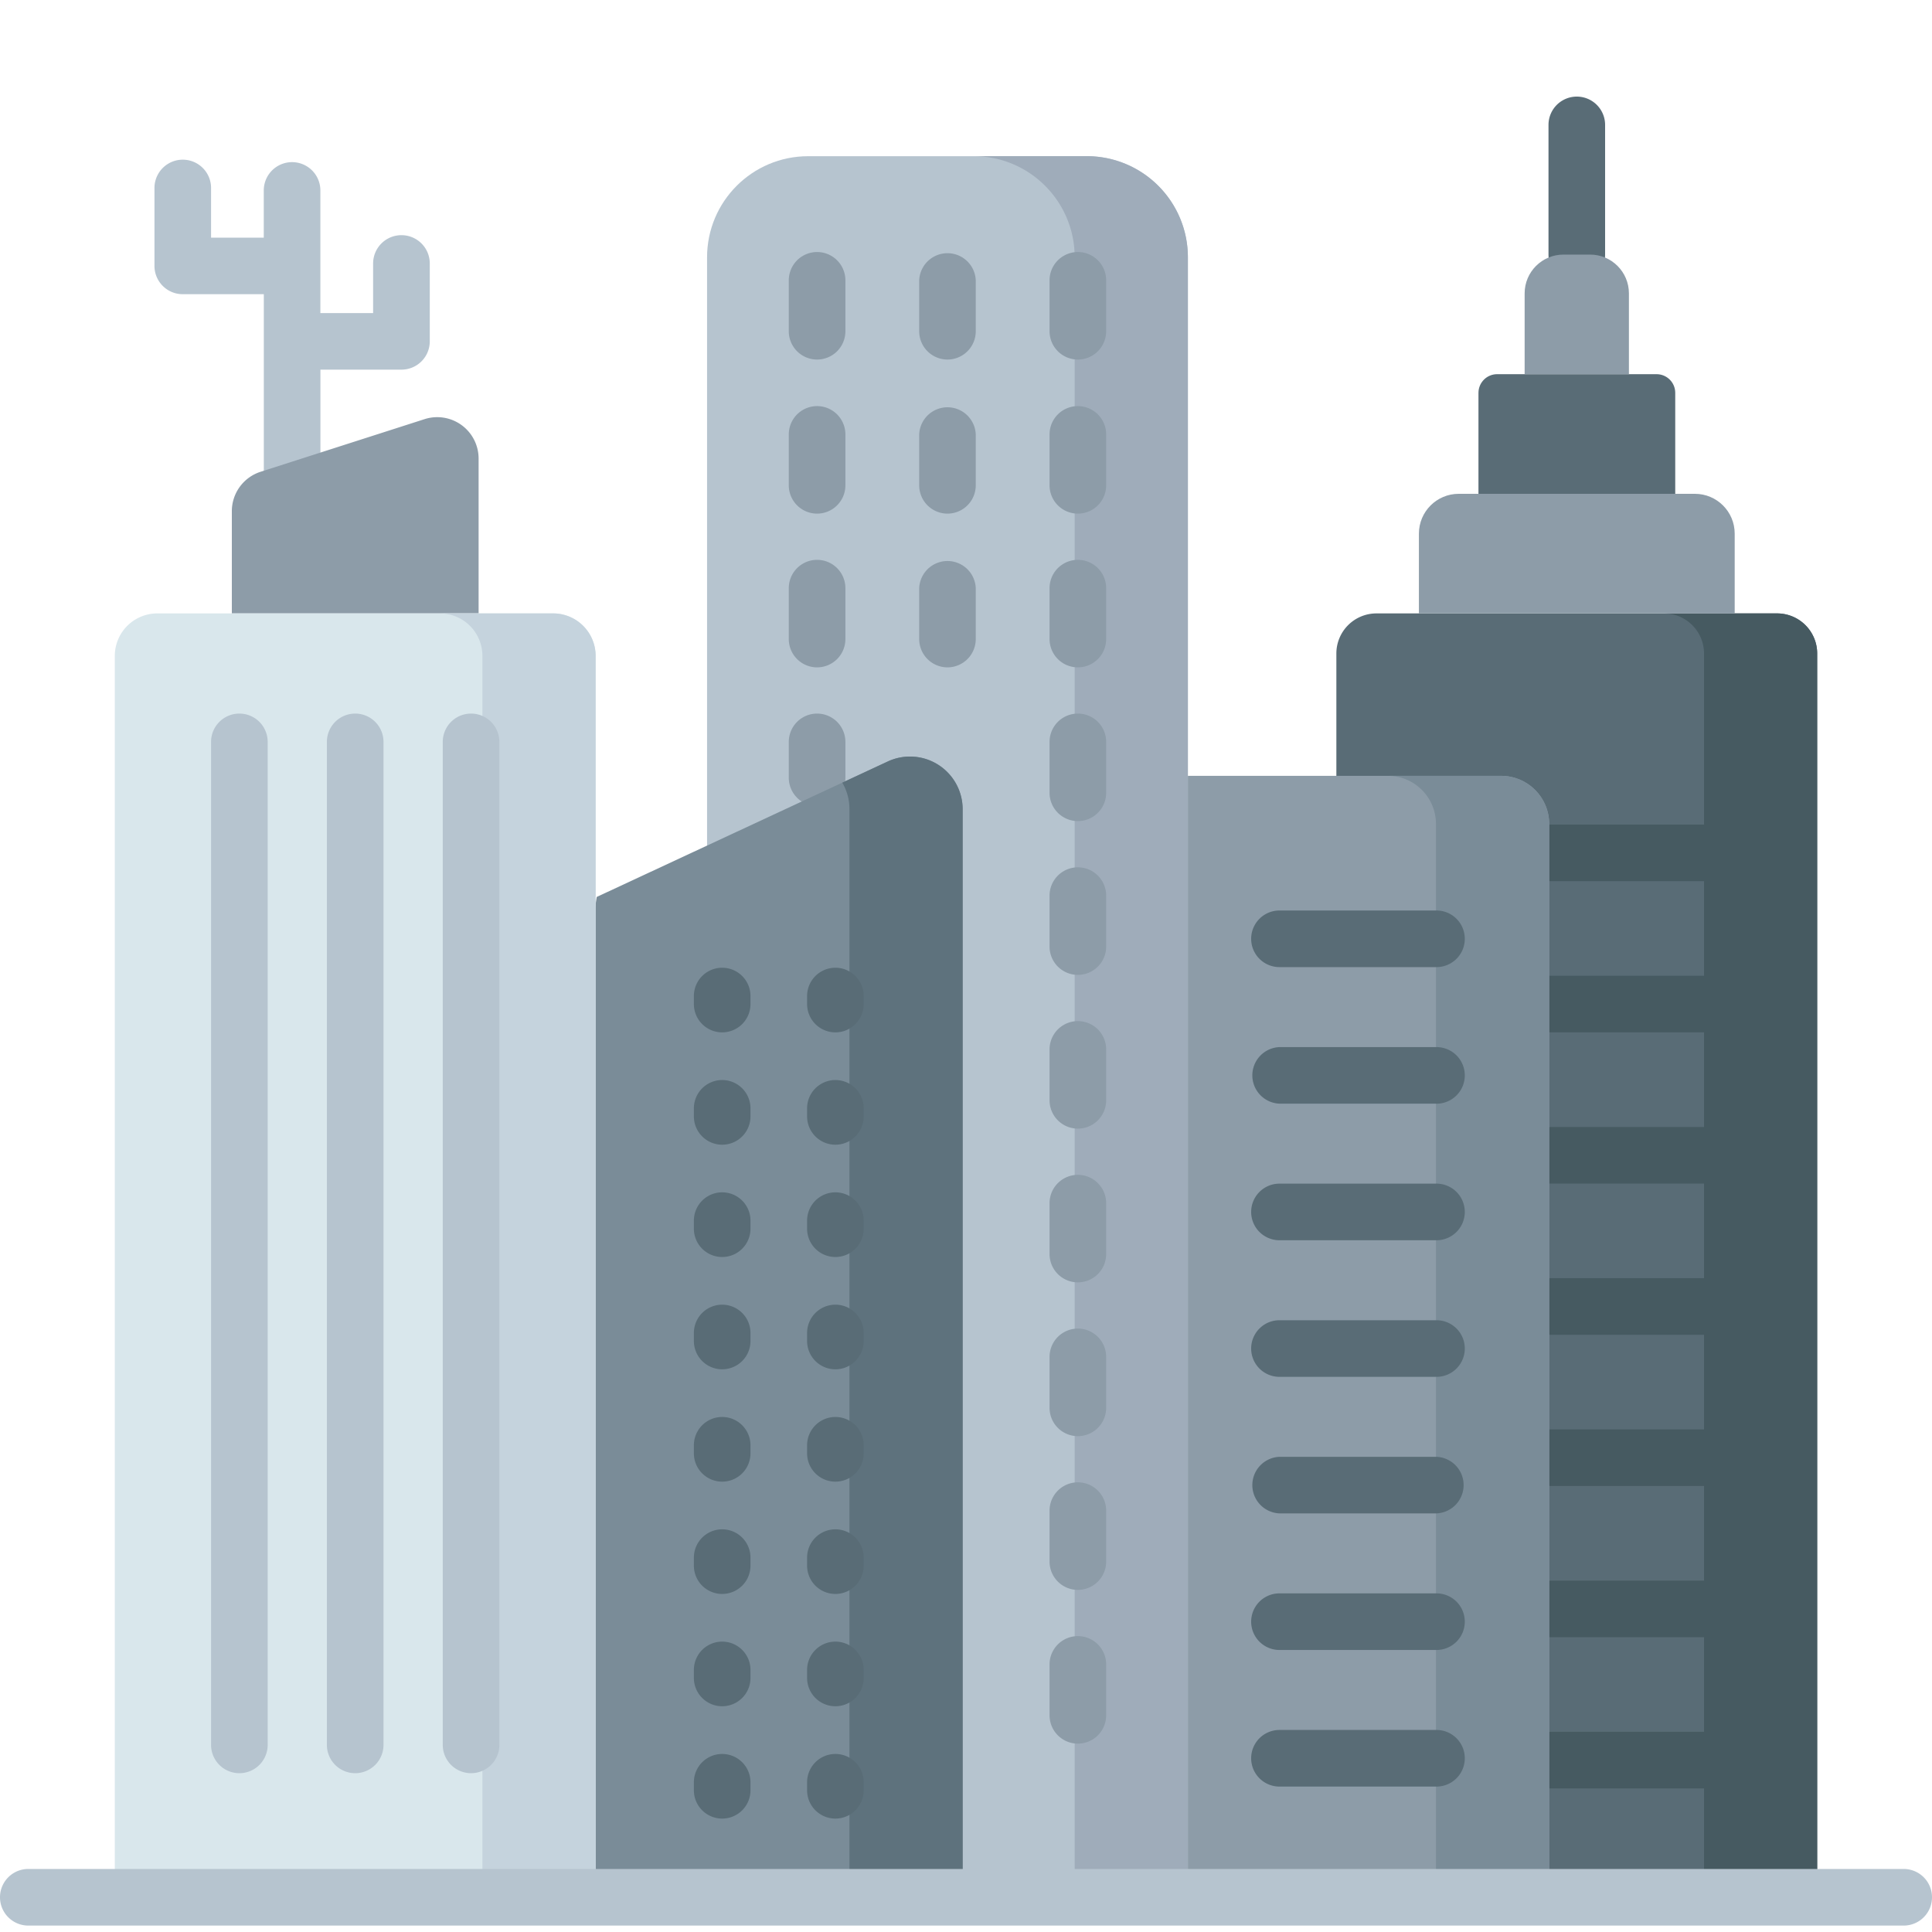 <svg xmlns="http://www.w3.org/2000/svg" width="40" height="40" viewBox="0 0 40 40">
  <g fill="none" fill-rule="nonzero">
    <path fill="#596C76" d="M37.623 39.28h-9.955V13.53a.83.83 0 0 1 .83-.83h8.295a.83.83 0 0 1 .83.83v25.75Z"/>
    <path fill="#465A61" d="M36.793 12.7H34.45a.83.83 0 0 1 .83.83v25.75h2.343V13.53a.83.83 0 0 0-.83-.83Z"/>
    <path fill="#465A61" d="M36.686 18.244h-5.07a.586.586 0 0 1 0-1.172h5.07a.586.586 0 0 1 0 1.172ZM36.686 21.374h-5.07a.586.586 0 0 1 0-1.172h5.07a.586.586 0 0 1 0 1.172ZM36.686 24.505h-5.07a.586.586 0 0 1 0-1.172h5.07a.586.586 0 0 1 0 1.172ZM36.686 27.635h-5.07a.586.586 0 0 1 0-1.172h5.07a.586.586 0 0 1 0 1.172ZM36.686 30.766h-5.07a.586.586 0 0 1 0-1.172h5.07a.586.586 0 0 1 0 1.172ZM36.686 33.897h-5.07a.586.586 0 0 1 0-1.172h5.07a.586.586 0 0 1 0 1.172ZM36.686 37.027h-5.07a.586.586 0 0 1 0-1.172h5.07a.586.586 0 0 1 0 1.172Z"/>
    <path fill="#596C76" d="M32.646 5.857a.586.586 0 0 1-.586-.586V2.586a.586.586 0 0 1 1.172 0V5.27a.586.586 0 0 1-.586.586Z"/>
    <path fill="#8D9CA8" d="M35.915 12.7h-6.538v-1.652c0-.455.369-.824.824-.824h4.89c.455 0 .824.369.824.824V12.7Z"/>
    <path fill="#596C76" d="M34.682 10.224H30.61v-2.09c0-.214.173-.387.386-.387h3.302c.213 0 .386.173.386.386v2.091Z"/>
    <path fill="#8D9CA8" d="M33.725 7.747h-2.159V6.074c0-.444.36-.803.803-.803h.553c.444 0 .803.36.803.803v1.673ZM32.074 39.28h-7.48l-.781-11.861.781-11.356h6.485c.55 0 .995.446.995.996V39.28Z"/>
    <path fill="#7A8C98" d="M31.079 16.063h-2.344c.55 0 .995.446.995.996V39.28h2.344V17.059a.995.995 0 0 0-.995-.996Z"/>
    <path fill="#596C76" d="M29.741 20.023H26.49a.586.586 0 0 1 0-1.172h3.251a.586.586 0 0 1 0 1.172ZM29.741 22.85H26.49a.586.586 0 0 1 0-1.171h3.251a.586.586 0 0 1 0 1.172ZM29.741 25.678H26.49a.586.586 0 0 1 0-1.172h3.251a.586.586 0 0 1 0 1.172ZM29.741 28.506H26.49a.586.586 0 0 1 0-1.172h3.251a.586.586 0 0 1 0 1.172ZM29.741 31.333H26.49a.586.586 0 0 1 0-1.171h3.251a.586.586 0 0 1 0 1.171ZM29.741 34.161H26.49a.586.586 0 0 1 0-1.172h3.251a.586.586 0 0 1 0 1.172ZM29.741 36.989H26.49a.586.586 0 0 1 0-1.172h3.251a.586.586 0 0 1 0 1.172Z"/>
    <path fill="#B6C4CF" d="M24.594 39.28h-9.955V5.328c0-1.157.937-2.094 2.093-2.094h5.769c1.156 0 2.093.937 2.093 2.094V39.28Z"/>
    <path fill="#9FACBA" d="M22.5 3.233h-2.343c1.156 0 2.093.937 2.093 2.093v33.955h2.344V5.327A2.093 2.093 0 0 0 22.5 3.233Z"/>
    <path fill="#8D9CA8" d="M16.917 7.444a.586.586 0 0 1-.586-.586V5.804a.586.586 0 0 1 1.172 0v1.054a.586.586 0 0 1-.586.586ZM19.616 7.444a.586.586 0 0 1-.585-.586V5.804a.586.586 0 0 1 1.171 0v1.054a.586.586 0 0 1-.586.586ZM22.316 7.444a.586.586 0 0 1-.586-.586V5.804a.586.586 0 0 1 1.172 0v1.054a.586.586 0 0 1-.586.586ZM16.917 10.634a.586.586 0 0 1-.586-.586V8.994a.586.586 0 0 1 1.172 0v1.054a.586.586 0 0 1-.586.586ZM19.616 10.634a.586.586 0 0 1-.585-.586V8.994a.586.586 0 0 1 1.171 0v1.054a.586.586 0 0 1-.586.586ZM22.316 10.634a.586.586 0 0 1-.586-.586V8.994a.586.586 0 0 1 1.172 0v1.054a.586.586 0 0 1-.586.586ZM16.917 13.817a.586.586 0 0 1-.586-.586v-1.054a.586.586 0 0 1 1.172 0v1.054a.586.586 0 0 1-.586.586ZM19.616 13.817a.586.586 0 0 1-.585-.586v-1.054a.586.586 0 0 1 1.171 0v1.054a.586.586 0 0 1-.586.586ZM22.316 13.817a.586.586 0 0 1-.586-.586v-1.054a.586.586 0 0 1 1.172 0v1.054a.586.586 0 0 1-.586.586ZM16.917 16.688a.586.586 0 0 1-.586-.586v-.742a.586.586 0 0 1 1.172 0v.742a.586.586 0 0 1-.586.586ZM22.316 17a.586.586 0 0 1-.586-.585V15.36a.586.586 0 0 1 1.172 0v1.055a.586.586 0 0 1-.586.585Z"/>
    <path fill="#7A8C98" d="M12.354 18.57 10.79 29.224l1.563 10.058h7.577V16.755a1.09 1.09 0 0 0-1.551-.989l-6.026 2.805Z"/>
    <path fill="#5E727D" d="m18.38 15.766-.941.438c.093.16.148.346.148.551v22.526h2.344V16.755a1.09 1.09 0 0 0-1.551-.989Z"/>
    <path fill="#B6C4CF" d="M8.311 4.869a.586.586 0 0 0-.586.586v1.027H6.633V3.943a.586.586 0 0 0-1.172 0v.977H4.37V3.892a.586.586 0 0 0-1.172 0v1.613c0 .324.262.586.586.586h1.678v3.702a.586.586 0 0 0 1.172 0v-2.14h1.678a.586.586 0 0 0 .586-.585V5.455a.586.586 0 0 0-.586-.586Z"/>
    <path fill="#8D9CA8" d="m8.79 8.678-3.396 1.09a.857.857 0 0 0-.594.816V12.7h5.109V9.493a.857.857 0 0 0-1.119-.815Z"/>
    <path fill="#D9E7EC" d="M12.332 39.28H2.377v-25.7a.88.88 0 0 1 .88-.88h8.195a.88.88 0 0 1 .88.88v25.7Z"/>
    <path fill="#C5D3DD" d="M11.451 12.7H9.108a.88.88 0 0 1 .88.88v25.7h2.344v-25.7a.88.88 0 0 0-.88-.88Z"/>
    <path fill="#B6C4CF" d="M39.414 39.867H.586a.586.586 0 0 1 0-1.172h38.828a.586.586 0 0 1 0 1.172Z"/>
    <path fill="#8D9CA8" d="M22.316 20.184a.586.586 0 0 1-.586-.586v-1.055a.586.586 0 0 1 1.172 0v1.055a.586.586 0 0 1-.586.586ZM22.316 23.367a.586.586 0 0 1-.586-.586v-1.054a.586.586 0 0 1 1.172 0v1.054a.586.586 0 0 1-.586.586ZM22.316 26.55a.586.586 0 0 1-.586-.586V24.91a.586.586 0 0 1 1.172 0v1.054a.586.586 0 0 1-.586.586ZM22.316 29.734a.586.586 0 0 1-.586-.586v-1.055a.586.586 0 0 1 1.172 0v1.055a.586.586 0 0 1-.586.586ZM22.316 32.917a.586.586 0 0 1-.586-.586v-1.055a.586.586 0 0 1 1.172 0v1.055a.586.586 0 0 1-.586.586ZM22.316 36.1a.586.586 0 0 1-.586-.586V34.46a.586.586 0 0 1 1.172 0v1.054a.586.586 0 0 1-.586.586Z"/>
    <path fill="#B6C4CF" d="M4.956 36.712a.586.586 0 0 1-.586-.586V15.36a.586.586 0 0 1 1.172 0v20.766a.586.586 0 0 1-.586.586ZM7.354 36.712a.586.586 0 0 1-.586-.586V15.36a.586.586 0 0 1 1.172 0v20.766a.586.586 0 0 1-.586.586ZM9.753 36.712a.586.586 0 0 1-.586-.586V15.36a.586.586 0 0 1 1.172 0v20.766a.586.586 0 0 1-.586.586Z"/>
    <g fill="#596C76">
      <path d="M14.952 21.374a.586.586 0 0 1-.586-.586v-.166a.586.586 0 0 1 1.172 0v.166a.586.586 0 0 1-.586.586ZM17.296 21.374a.586.586 0 0 1-.586-.586v-.166a.586.586 0 0 1 1.172 0v.166a.586.586 0 0 1-.586.586ZM14.952 23.7a.586.586 0 0 1-.586-.586v-.167a.586.586 0 0 1 1.172 0v.167a.586.586 0 0 1-.586.586ZM17.296 23.7a.586.586 0 0 1-.586-.586v-.167a.586.586 0 0 1 1.172 0v.167a.586.586 0 0 1-.586.586ZM14.952 26.025a.586.586 0 0 1-.586-.586v-.167a.586.586 0 0 1 1.172 0v.167a.586.586 0 0 1-.586.586ZM17.296 26.025a.586.586 0 0 1-.586-.586v-.167a.586.586 0 0 1 1.172 0v.167a.586.586 0 0 1-.586.586ZM14.952 28.35a.586.586 0 0 1-.586-.586v-.166a.586.586 0 0 1 1.172 0v.166a.586.586 0 0 1-.586.586ZM17.296 28.35a.586.586 0 0 1-.586-.586v-.166a.586.586 0 0 1 1.172 0v.166a.586.586 0 0 1-.586.586ZM14.952 30.676a.586.586 0 0 1-.586-.586v-.167a.586.586 0 0 1 1.172 0v.167a.586.586 0 0 1-.586.586ZM17.296 30.676a.586.586 0 0 1-.586-.586v-.167a.586.586 0 0 1 1.172 0v.167a.586.586 0 0 1-.586.586ZM14.952 33.001a.586.586 0 0 1-.586-.586v-.166a.586.586 0 0 1 1.172 0v.166a.586.586 0 0 1-.586.586ZM17.296 33.001a.586.586 0 0 1-.586-.586v-.166a.586.586 0 0 1 1.172 0v.166a.586.586 0 0 1-.586.586ZM14.952 35.326a.586.586 0 0 1-.586-.585v-.167a.586.586 0 0 1 1.172 0v.167a.586.586 0 0 1-.586.585ZM17.296 35.326a.586.586 0 0 1-.586-.585v-.167a.586.586 0 0 1 1.172 0v.167a.586.586 0 0 1-.586.585ZM14.952 37.652a.586.586 0 0 1-.586-.586V36.9a.586.586 0 0 1 1.172 0v.166a.586.586 0 0 1-.586.586ZM17.296 37.652a.586.586 0 0 1-.586-.586V36.9a.586.586 0 0 1 1.172 0v.166a.586.586 0 0 1-.586.586Z"/>
    </g>
  </g>
</svg>
